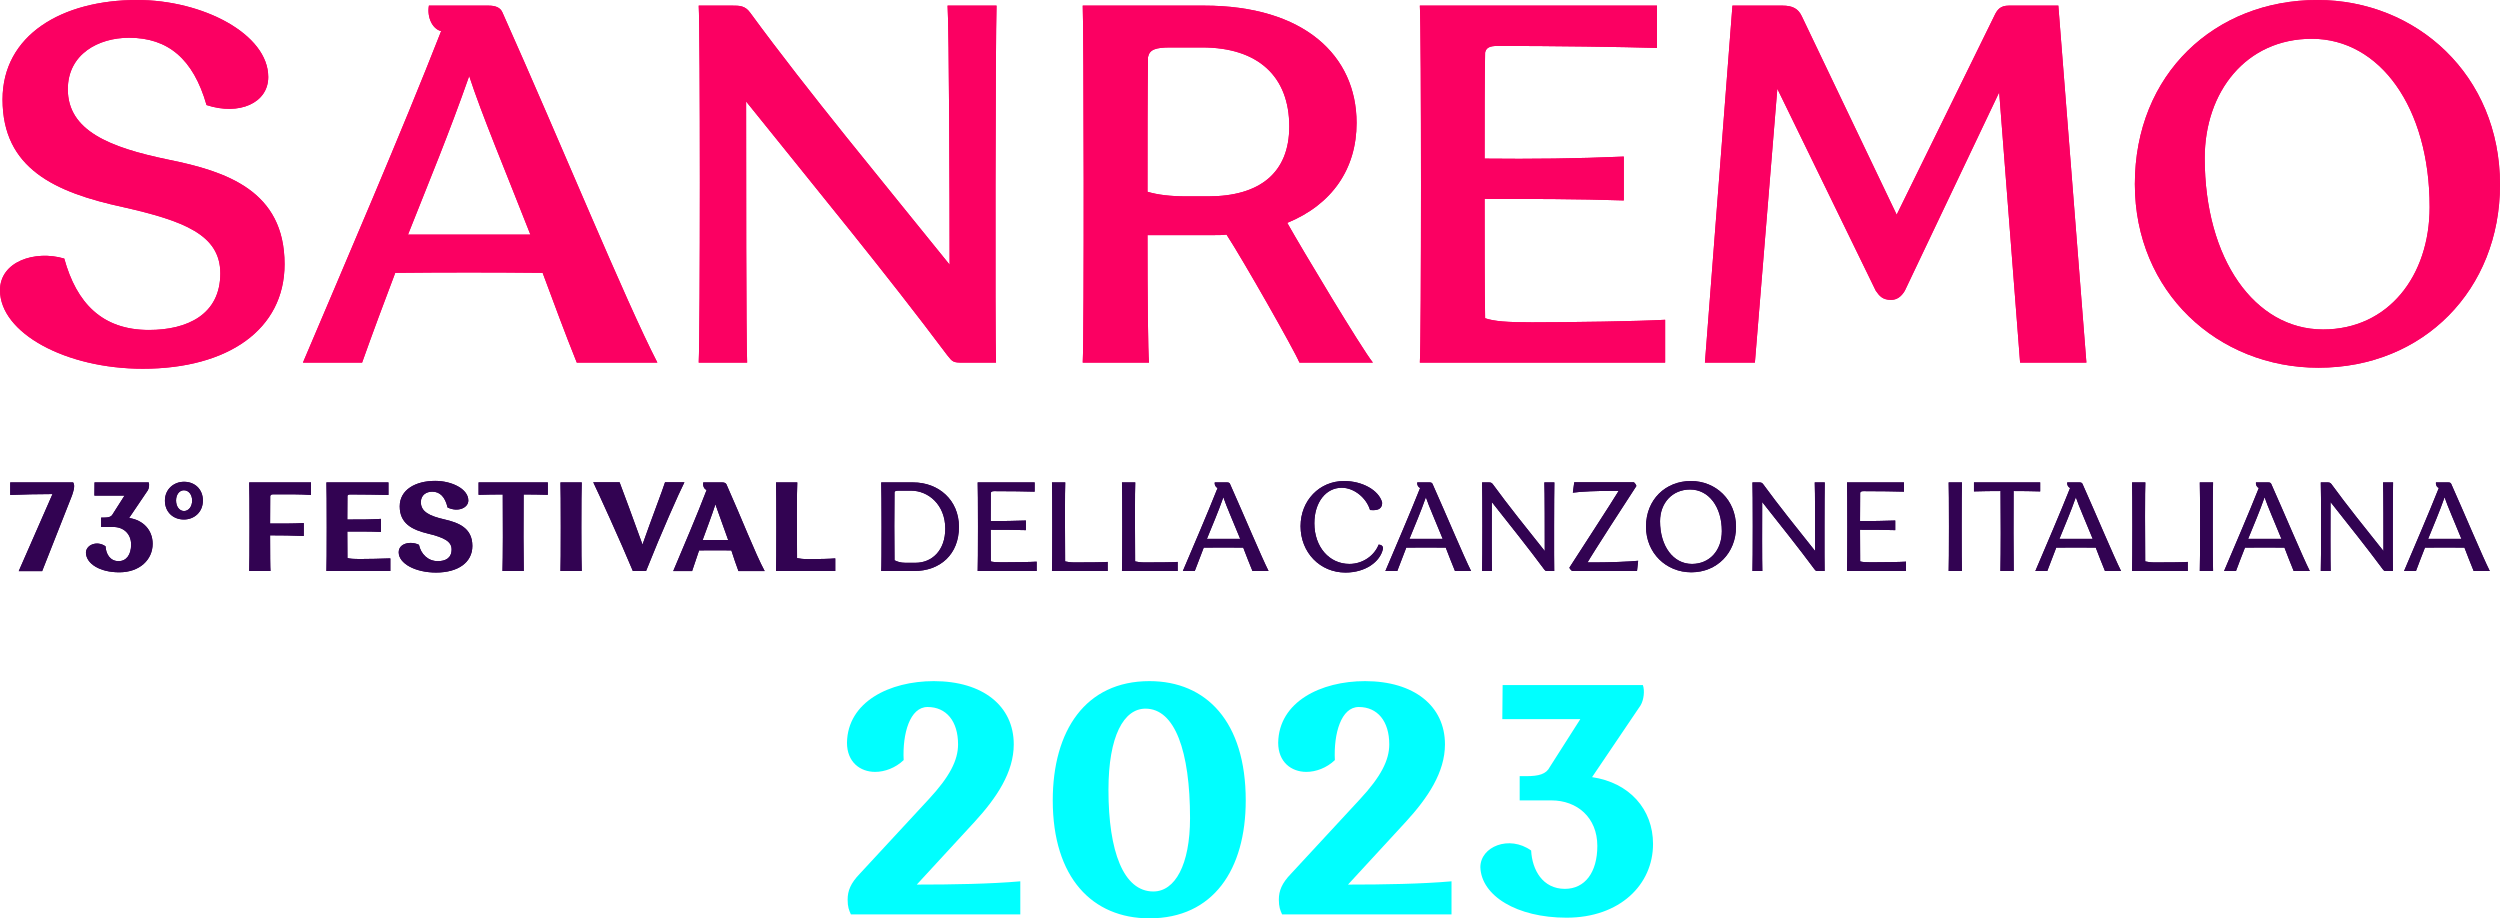 <?xml version="1.0" encoding="utf-8"?>
<!-- Generator: Adobe Illustrator 23.0.1, SVG Export Plug-In . SVG Version: 6.00 Build 0)  -->
<svg version="1.1" id="Livello_1" xmlns="http://www.w3.org/2000/svg" xmlns:xlink="http://www.w3.org/1999/xlink" x="0px" y="0px"
	 viewBox="0 0 1766.019 648.728" enable-background="new 0 0 1766.019 648.728" xml:space="preserve">
<g>
	<g>
		<path fill="#FB0062" d="M0,204.993c0-20.177,24.498-28.461,45.395-22.334c8.643,31.344,26.656,50.435,59.805,50.435
			c27.015,0,50.435-10.808,50.435-39.987c0-27.382-25.936-37.111-68.815-46.833c-48.271-10.448-85.023-27.382-85.023-76.02
			C1.797,24.858,43.589,0,96.908,0c46.474,0,92.588,24.139,92.588,54.405c0,18.372-20.529,27.374-43.59,19.81
			c-9.37-32.782-27.382-47.552-54.757-47.552c-21.615,0-43.238,11.527-43.238,36.385c0,29.18,29.187,41.074,70.972,49.717
			c41.074,8.283,82.14,21.975,82.14,73.856c0,46.114-39.987,73.856-100.152,73.856C46.473,260.476,0,235.259,0,204.993"/>
		<path fill="#FB0062" d="M464.376,256.154h-56.922c-8.283-20.537-16.207-42.152-24.131-63.408c-34.588-0.36-69.534-0.36-104.122,0
			c-7.924,20.888-15.848,42.144-23.412,63.408h-41.793c29.18-68.815,69.894-163.2,97.636-234.172
			c-6.127-1.446-10.089-9.729-8.651-18.013h42.152c5.041,0,8.283,1.438,9.721,4.681
			C396.287,101.237,441.682,212.197,464.376,256.154 M374.672,165.723c-17.653-45.035-34.588-85.382-43.231-112.046
			c-14.41,41.074-27.382,72.059-43.23,112.046H374.672z"/>
		<path fill="#FB0062" d="M703.957,3.965c-0.719,22.334-1.078,230.57-0.36,252.185h-23.42c-6.845,0-7.205-0.36-11.167-5.408
			c-44.309-59.078-87.539-111.319-141.944-179.048c0,50.076,0,164.638,0.719,184.456h-34.22c1.078-22.694,1.078-233.454,0-252.185
			h23.772c5.048,0,9.01,0,12.613,5.04c41.433,56.562,93.314,118.891,140.866,177.97c0-46.473-0.36-164.998-1.446-183.01H703.957z"/>
		<path fill="#FB0062" d="M917.955,256.149c-3.962-9.362-39.987-72.77-51.514-90.423c-2.884,0.36-5.767,0.36-9.01,0.36h-46.833
			c0,44.309,0.36,82.139,1.078,90.063h-46.833c1.078-20.537,0.719-237.775,0-252.185h85.742c70.613,0,107.716,35.306,107.716,82.866
			c0,32.423-17.294,57.64-48.99,70.605c11.167,19.818,52.241,88.266,60.516,98.714H917.955z M853.469,138.703
			c36.384,0,57.281-16.575,57.281-49.357c0-35.306-21.975-55.835-61.602-55.835h-22.334c-10.448,0-14.777,1.438-15.856,6.838
			c-0.36,25.585-0.36,60.532-0.36,95.112c7.205,2.165,16.215,3.243,27.375,3.243H853.469z"/>
		<path fill="#FB0062" d="M1176.271,225.887v30.266h-173.289c1.086-15.856,1.086-234.54,0-252.185h167.514v29.899
			c-21.967-0.719-75.645-1.438-112.397-1.438c-5.408,0-8.276,1.078-9.003,4.681c-0.359,20.177-0.359,46.833-0.359,74.934
			c32.782,0.36,65.572,0,98.346-1.438v30.977c-32.415-1.078-65.564-1.078-98.346-1.078c0,31.704,0,62.322,0.359,84.304
			c6.479,2.157,15.121,2.876,33.15,2.876C1108.901,227.685,1157.898,226.966,1176.271,225.887"/>
		<path fill="#FB0062" d="M1204.373,256.15l19.443-252.185h35.314c7.205,0,11.168,2.165,13.692,7.565l67.01,140.147l68.808-140.147
			c2.157-4.681,4.321-7.565,10.44-7.565h34.947l19.826,252.185h-46.841l-14.777-190.942l-66.651,140.147
			c-2.524,4.322-5.751,6.478-9.713,6.478c-6.135,0-8.292-2.876-10.816-6.478L1255.52,62.692l-15.848,193.458H1204.373z"/>
		<path fill="#FB0062" d="M1508.074,130.054c0-77.81,56.57-130.051,128.972-130.051c69.894,0,128.973,52.96,128.973,130.418
			c0,74.208-54.031,129.332-128.246,129.332C1566.801,259.753,1508.074,206.434,1508.074,130.054 M1716.311,146.27
			c0-70.613-35.314-118.884-83.226-118.884c-46.474,0-75.653,37.463-75.653,84.296c0,71.332,35.315,121.048,83.585,121.048
			C1687.131,232.731,1716.311,194.908,1716.311,146.27"/>
		<path fill="#FB0062" d="M0,204.993c0-20.177,24.498-28.461,45.395-22.334c8.643,31.344,26.656,50.435,59.805,50.435
			c27.015,0,50.435-10.808,50.435-39.987c0-27.382-25.936-37.111-68.815-46.833c-48.271-10.448-85.023-27.382-85.023-76.02
			C1.797,24.858,43.589,0,96.908,0c46.474,0,92.588,24.139,92.588,54.405c0,18.372-20.529,27.374-43.59,19.81
			c-9.37-32.782-27.382-47.552-54.757-47.552c-21.615,0-43.238,11.527-43.238,36.385c0,29.18,29.187,41.074,70.972,49.717
			c41.074,8.283,82.14,21.975,82.14,73.856c0,46.114-39.987,73.856-100.152,73.856C46.473,260.476,0,235.259,0,204.993"/>
		<path fill="#FB0062" d="M464.376,256.154h-56.922c-8.283-20.537-16.207-42.152-24.131-63.408c-34.588-0.36-69.534-0.36-104.122,0
			c-7.924,20.888-15.848,42.144-23.412,63.408h-41.793c29.18-68.815,69.894-163.2,97.636-234.172
			c-6.127-1.446-10.089-9.729-8.651-18.013h42.152c5.041,0,8.283,1.438,9.721,4.681
			C396.287,101.237,441.682,212.197,464.376,256.154 M374.672,165.723c-17.653-45.035-34.588-85.382-43.231-112.046
			c-14.41,41.074-27.382,72.059-43.23,112.046H374.672z"/>
		<path fill="#FB0062" d="M703.957,3.965c-0.719,22.334-1.078,230.57-0.36,252.185h-23.42c-6.845,0-7.205-0.36-11.167-5.408
			c-44.309-59.078-87.539-111.319-141.944-179.048c0,50.076,0,164.638,0.719,184.456h-34.22c1.078-22.694,1.078-233.454,0-252.185
			h23.772c5.048,0,9.01,0,12.613,5.04c41.433,56.562,93.314,118.891,140.866,177.97c0-46.473-0.36-164.998-1.446-183.01H703.957z"/>
		<path fill="#FB0062" d="M917.955,256.149c-3.962-9.362-39.987-72.77-51.514-90.423c-2.884,0.36-5.767,0.36-9.01,0.36h-46.833
			c0,44.309,0.36,82.139,1.078,90.063h-46.833c1.078-20.537,0.719-237.775,0-252.185h85.742c70.613,0,107.716,35.306,107.716,82.866
			c0,32.423-17.294,57.64-48.99,70.605c11.167,19.818,52.241,88.266,60.516,98.714H917.955z M853.469,138.703
			c36.384,0,57.281-16.575,57.281-49.357c0-35.306-21.975-55.835-61.602-55.835h-22.334c-10.448,0-14.777,1.438-15.856,6.838
			c-0.36,25.585-0.36,60.532-0.36,95.112c7.205,2.165,16.215,3.243,27.375,3.243H853.469z"/>
		<path fill="#FB0062" d="M1176.271,225.887v30.266h-173.289c1.086-15.856,1.086-234.54,0-252.185h167.514v29.899
			c-21.967-0.719-75.645-1.438-112.397-1.438c-5.408,0-8.276,1.078-9.003,4.681c-0.359,20.177-0.359,46.833-0.359,74.934
			c32.782,0.36,65.572,0,98.346-1.438v30.977c-32.415-1.078-65.564-1.078-98.346-1.078c0,31.704,0,62.322,0.359,84.304
			c6.479,2.157,15.121,2.876,33.15,2.876C1108.901,227.685,1157.898,226.966,1176.271,225.887"/>
		<path fill="#FB0062" d="M1204.373,256.15l19.443-252.185h35.314c7.205,0,11.168,2.165,13.692,7.565l67.01,140.147l68.808-140.147
			c2.157-4.681,4.321-7.565,10.44-7.565h34.947l19.826,252.185h-46.841l-14.777-190.942l-66.651,140.147
			c-2.524,4.322-5.751,6.478-9.713,6.478c-6.135,0-8.292-2.876-10.816-6.478L1255.52,62.692l-15.848,193.458H1204.373z"/>
		<path fill="#FB0062" d="M1508.074,130.054c0-77.81,56.57-130.051,128.972-130.051c69.894,0,128.973,52.96,128.973,130.418
			c0,74.208-54.031,129.332-128.246,129.332C1566.801,259.753,1508.074,206.434,1508.074,130.054 M1716.311,146.27
			c0-70.613-35.314-118.884-83.226-118.884c-46.474,0-75.653,37.463-75.653,84.296c0,71.332,35.315,121.048,83.585,121.048
			C1687.131,232.731,1716.311,194.908,1716.311,146.27"/>
	</g>
	<g>
		<path fill="#320352" d="M7.23,340.782H51.68c0.531,1.164,1.602,2.329-0.813,9.213l-21.1,53.475H13.224l23.874-54.46
			c-10.19,0-21.279,0.266-29.867,0.625V340.782z"/>
		<path fill="#320352" d="M91.194,365.911c10.198,1.516,16.637,8.76,16.637,18.239c0,11.089-9.034,20.123-23.608,20.123
			c-13.597,0-23.256-5.994-23.522-13.769c0-5.634,7.869-8.854,13.863-4.564c0.266,5.275,3.126,10.464,9.206,10.464
			c5.455,0,8.854-4.47,8.854-11.714c0-7.783-5.54-12.433-12.519-12.433h-8.675v-6.611h1.876c3.313,0,5.368-0.539,6.353-2.508
			l8.314-13.058H66.696l0.086-9.299h38.276c0.531,1.524,0.266,4.025-0.625,5.548L91.194,365.911z"/>
		<path fill="#320352" d="M116.499,353.657c0-8.135,6.346-13.324,13.503-13.324c7.69,0,13.324,5.369,13.324,13.238
			c0,8.229-6.173,13.41-13.418,13.41C122.314,366.981,116.499,361.706,116.499,353.657 M135.723,353.571
			c0-4.11-2.415-7.244-5.814-7.244c-3.04,0-5.54,2.86-5.54,7.244c0,4.29,2.414,7.424,5.634,7.424
			C133.129,360.995,135.723,358.041,135.723,353.571"/>
		<path fill="#320352" d="M190.892,350.44c-0.086,5.369-0.086,12.339-0.086,19.404c7.51,0,16.005,0.094,23.78-0.359v9.127
			c-7.775-0.359-16.27-0.453-23.78-0.453c0,12.433,0.086,23.522,0.266,25.218h-15.027c0.273-3.845,0.273-57.586,0-62.595h43.645
			v8.854c-6.619-0.539-19.412-0.539-26.562-0.445C191.877,349.19,191.158,349.456,190.892,350.44"/>
		<path fill="#320352" d="M275.751,394.437v8.94H230.59c0.266-3.845,0.266-57.5,0-62.595h43.816v8.854
			c-6.97-0.18-19.224-0.36-26.913-0.36c-1.164,0-1.875,0.266-2.055,0.985c-0.094,4.743-0.094,10.55-0.094,16.723
			c7.963,0.086,15.832,0,23.788-0.445v9.206c-7.869-0.359-15.824-0.266-23.788-0.266c0,6.885,0,13.504,0.094,18.693
			c1.61,0.531,3.931,0.711,9.385,0.711C259.473,394.883,270.117,394.703,275.751,394.437"/>
		<path fill="#320352" d="M281.645,390.145c0-6.439,8.494-8.135,14.308-5.275c1.43,6.619,6.439,11.534,13.324,11.534
			c5.275,0,9.745-2.055,9.745-8.315c0-5.728-5.455-8.409-16.809-11.183c-11.269-2.68-19.849-7.236-19.849-19.224
			c0-11.714,11.175-17.974,25.038-17.974c11.8,0,23.428,5.72,23.428,13.863c0,5.095-7.158,8.494-14.668,4.915
			c-1.696-7.424-5.369-11.175-10.816-11.175c-4.118,0-8.049,2.321-8.049,7.416c0,6.713,5.994,9.753,16.544,12.167
			c10.01,2.321,19.849,5.986,19.849,18.779c0,11.62-10.105,18.778-25.663,18.778C293.453,404.453,281.645,398.1,281.645,390.145"/>
		<path fill="#320352" d="M386.983,349.546c-5.721-0.18-11.355-0.266-17.083-0.266c-0.18,16.27-0.086,46.137,0.094,54.1h-15.028
			c0.274-7.963,0.36-37.83,0.18-54.1c-5.72,0-11.355,0.086-17.075,0.266v-8.76h48.912V349.546z"/>
		<path fill="#320352" d="M395.921,403.379c0.266-3.845,0.266-57.586,0-62.595h15.02c-0.352,5.095-0.352,58.75,0,62.595H395.921z"/>
		<path fill="#320352" d="M437.68,340.693c1.696,4.384,10.284,27.547,16.184,43.996c5.9-16.903,14.574-39.432,15.918-43.996h13.683
			c-3.673,7.15-16.278,35.502-27.093,62.689h-9.307c-8.675-20.928-25.124-56.875-27.984-62.689H437.68z"/>
		<path fill="#320352" d="M540.156,403.383h-18.513c-1.696-4.564-3.399-9.573-5.009-14.582c-7.596-0.086-15.199-0.086-22.803,0
			l-4.916,14.582h-13.324c6.611-15.653,17.254-40.605,23.608-57.32c-1.61-0.359-2.86-2.688-2.415-5.283h13.41
			c1.524,0,2.508,0.453,2.954,1.344C523.878,366.092,533.452,390.95,540.156,403.383 M514.4,381.471
			c-3.486-9.839-6.799-18.779-9.026-25.218c-2.954,9.034-5.814,16.278-9.034,25.218H514.4z"/>
		<path fill="#320352" d="M548.198,403.379c0.266-3.845,0.266-57.586,0-62.595h15.02c-0.352,3.845-0.352,38.542-0.172,53.475
			c1.61,0.36,4.204,0.711,7.869,0.711c7.236,0,15.559-0.18,19.13-0.531v8.94H548.198z"/>
		<path fill="#320352" d="M677.408,372.169c0,19.318-13.144,31.212-31.837,31.212h-23.068c0.359-4.025,0.266-57.594,0-62.595h22.529
			C663.099,340.785,677.408,353.305,677.408,372.169 M646.736,397.566c11.534,0,21.013-8.588,21.013-24.147
			c0-16.895-11.98-26.828-24.233-26.828h-7.603c-3.04,0-3.845,0.18-4.025,1.164c-0.172,12.074-0.172,35.767,0,48.021
			c2.063,0.985,4.204,1.79,7.697,1.79H646.736z"/>
		<path fill="#320352" d="M732.309,396.762v6.619h-41.675c0.273-3.939,0.273-58.578,0-62.603h40.245v6.533
			c-4.564-0.18-18.599-0.359-28.531-0.359c-1.336,0-2.235,0.266-2.414,1.164c-0.086,5.095-0.086,12.425-0.086,19.943
			c8.315,0.086,16.544-0.094,24.858-0.359v6.791c-8.229-0.266-16.544-0.266-24.858-0.266c0,8.494,0,16.723,0.086,22.358
			c1.523,0.445,3.758,0.625,7.424,0.625C715.32,397.208,728.464,397.028,732.309,396.762"/>
		<path fill="#320352" d="M743.122,403.379c0.266-3.931,0.266-58.664,0-62.595h9.385c-0.266,3.126-0.266,42.472-0.086,55.796
			c1.524,0.359,3.845,0.719,6.525,0.719c9.479,0,20.841-0.094,23.522-0.359v6.439H743.122z"/>
		<path fill="#320352" d="M792.568,403.379c0.273-3.931,0.273-58.664,0-62.595h9.393c-0.273,3.126-0.273,42.472-0.094,55.796
			c1.524,0.359,3.845,0.719,6.533,0.719c9.479,0,20.834-0.094,23.514-0.359v6.439H792.568z"/>
		<path fill="#320352" d="M896.113,403.382h-11.355c-2.235-5.369-4.384-11.003-6.525-16.544c-9.299-0.094-18.606-0.094-27.906,0
			c-2.141,5.455-4.29,10.995-6.346,16.544h-8.408c7.603-17.888,17.262-40.331,24.592-58.758c-1.344-0.266-2.321-2.055-2.055-3.845
			h8.675c1.07,0,1.696,0.274,2.055,0.985C878.859,364.207,891.104,393.45,896.113,403.382 M876.085,380.665
			c-4.923-12.16-9.659-22.803-11.894-29.422c-3.845,10.909-7.33,18.779-11.628,29.422H876.085z"/>
		<path fill="#320352" d="M949.494,339.798c12.785,0,24.421,6.439,26.819,15.02c0.274,2.688-1.149,4.829-3.751,5.283
			c-1.43,0.352-3.485,0.352-4.743,0.18c-2.579-8.588-11.253-15.739-20.021-15.739c-11.089,0-19.318,10.19-19.318,25.124
			c0,16.629,10.464,28.703,24.772,28.703c9.479,0,17.622-5.9,20.662-13.676c1.867,0.086,3.211,1.157,3.032,2.86
			c-1.875,9.299-12.433,16.895-26.468,16.895c-18.068,0-31.743-14.215-31.743-32.728
			C918.735,353.568,932.059,339.798,949.494,339.798"/>
		<path fill="#320352" d="M1039.184,403.382h-11.362c-2.235-5.369-4.384-11.003-6.525-16.544c-9.299-0.094-18.606-0.094-27.898,0
			c-2.141,5.455-4.29,10.995-6.361,16.544h-8.401c7.603-17.888,17.255-40.331,24.6-58.758c-1.344-0.266-2.329-2.055-2.055-3.845
			h8.674c1.071,0,1.688,0.274,2.055,0.985C1021.93,364.207,1034.168,393.45,1039.184,403.382 M1019.148,380.665
			c-4.908-12.16-9.659-22.803-11.894-29.422c-3.852,10.909-7.322,18.779-11.613,29.422H1019.148z"/>
		<path fill="#320352" d="M1098.019,340.782c-0.18,5.9-0.274,56.875-0.094,62.595h-4.65c-1.508,0-1.508-0.086-2.508-1.25
			c-11.261-15.199-22.529-29.242-36.932-47.482c-0.086,11.894-0.086,43.551,0.094,48.732h-6.979c0.274-5.994,0.274-57.766,0-62.595
			h4.743c1.071,0,1.875,0.086,2.688,1.071c11.261,15.473,24.311,31.657,36.838,47.396c0-11.175,0-43.637-0.273-48.466H1098.019z"/>
		<path fill="#320352" d="M1143.438,346.775h-6.525c-7.963,0-19.943,0.359-25.835,1.25l0.977-7.33h42.113
			c0.711,0.445,1.524,1.696,1.797,2.594c-5.111,7.69-32.016,49.357-34.525,54.007h5.54c9.479,0,24.327-0.531,30.219-1.164
			l-0.797,7.244h-45.872c-0.805-0.711-1.781-1.696-1.875-2.415C1111.781,396.046,1140.038,352.589,1143.438,346.775"/>
		<path fill="#320352" d="M1162.749,371.991c0-19.044,13.777-32.196,31.743-32.196c17.528,0,31.837,13.332,31.837,32.376
			c0,18.239-13.324,32.102-31.563,32.102C1176.964,404.273,1162.749,390.683,1162.749,371.991 M1216.31,375.21
			c0-17.262-9.292-29.422-22.436-29.422c-12.433,0-21.201,9.393-21.201,22.444c0,17.528,9.307,30.141,22.545,30.141
			C1207.636,398.373,1216.31,388.894,1216.31,375.21"/>
		<path fill="#320352" d="M1289.017,340.782c-0.18,5.9-0.274,56.875-0.094,62.595h-4.649c-1.523,0-1.523-0.086-2.509-1.25
			c-11.269-15.199-22.529-29.242-36.931-47.482c-0.086,11.894-0.086,43.551,0.094,48.732h-6.978c0.274-5.994,0.274-57.766,0-62.595
			h4.743c1.071,0,1.875,0.086,2.672,1.071c11.276,15.473,24.327,31.657,36.853,47.396c0-11.175,0-43.637-0.273-48.466H1289.017z"/>
		<path fill="#320352" d="M1346.417,396.762v6.619h-41.675c0.273-3.939,0.273-58.578,0-62.603h40.237v6.533
			c-4.564-0.18-18.599-0.359-28.524-0.359c-1.344,0-2.235,0.266-2.414,1.164c-0.094,5.095-0.094,12.425-0.094,19.943
			c8.322,0.086,16.543-0.094,24.874-0.359v6.791c-8.236-0.266-16.552-0.266-24.874-0.266c0,8.494,0,16.723,0.094,22.358
			c1.523,0.445,3.759,0.625,7.432,0.625C1329.42,397.208,1342.564,397.028,1346.417,396.762"/>
		<path fill="#320352" d="M1376.546,403.379c0.273-3.931,0.273-58.664,0-62.595h9.385c-0.257,4.025-0.257,58.664,0,62.595H1376.546z
			"/>
		<path fill="#320352" d="M1441.199,347.131c-6.267-0.18-12.527-0.266-18.779-0.266c-0.094,16.629-0.094,43.637,0.086,56.515h-9.393
			c0.266-12.878,0.266-39.886,0.087-56.515c-6.252,0-12.512,0.086-18.779,0.266v-6.345h46.779V347.131z"/>
		<path fill="#320352" d="M1498.328,403.382h-11.346c-2.235-5.369-4.384-11.003-6.526-16.544c-9.315-0.094-18.606-0.094-27.914,0
			c-2.141,5.455-4.29,10.995-6.345,16.544h-8.417c7.619-17.888,17.27-40.331,24.6-58.758c-1.344-0.266-2.328-2.055-2.055-3.845H1469
			c1.07,0,1.688,0.274,2.055,0.985C1481.073,364.207,1493.327,393.45,1498.328,403.382 M1478.308,380.665
			c-4.923-12.16-9.675-22.803-11.91-29.422c-3.837,10.909-7.322,18.779-11.612,29.422H1478.308z"/>
		<path fill="#320352" d="M1506.109,403.379c0.273-3.931,0.273-58.664,0-62.595h9.385c-0.274,3.126-0.274,42.472-0.094,55.796
			c1.523,0.359,3.852,0.719,6.525,0.719c9.495,0,20.842-0.094,23.53-0.359v6.439H1506.109z"/>
		<path fill="#320352" d="M1553.945,403.379c0.273-3.931,0.273-58.664,0-62.595h9.385c-0.274,4.025-0.274,58.664,0,62.595H1553.945z
			"/>
		<path fill="#320352" d="M1631.654,403.382h-11.362c-2.235-5.369-4.384-11.003-6.526-16.544c-9.299-0.094-18.606-0.094-27.898,0
			c-2.157,5.455-4.306,10.995-6.361,16.544h-8.401c7.604-17.888,17.255-40.331,24.585-58.758c-1.328-0.266-2.313-2.055-2.055-3.845
			h8.674c1.07,0,1.704,0.274,2.071,0.985C1614.399,364.207,1626.637,393.45,1631.654,403.382 M1611.618,380.665
			c-4.923-12.16-9.659-22.803-11.895-29.422c-3.852,10.909-7.322,18.779-11.627,29.422H1611.618z"/>
		<path fill="#320352" d="M1690.489,340.782c-0.18,5.9-0.274,56.875-0.094,62.595h-4.649c-1.523,0-1.523-0.086-2.509-1.25
			c-11.269-15.199-22.529-29.242-36.931-47.482c-0.086,11.894-0.086,43.551,0.094,48.732h-6.978c0.274-5.994,0.274-57.766,0-62.595
			h4.743c1.071,0,1.875,0.086,2.673,1.071c11.269,15.473,24.327,31.657,36.853,47.396c0-11.175,0-43.637-0.273-48.466H1690.489z"/>
		<path fill="#320352" d="M1758.8,403.382h-11.362c-2.235-5.369-4.384-11.003-6.526-16.544c-9.299-0.094-18.606-0.094-27.898,0
			c-2.142,5.455-4.306,10.995-6.361,16.544h-8.401c7.604-17.888,17.255-40.331,24.601-58.758c-1.344-0.266-2.329-2.055-2.071-3.845
			h8.689c1.071,0,1.688,0.274,2.056,0.985C1741.545,364.207,1753.783,393.45,1758.8,403.382 M1738.763,380.665
			c-4.908-12.16-9.66-22.803-11.895-29.422c-3.852,10.909-7.322,18.779-11.62,29.422H1738.763z"/>
		<path fill="#320352" d="M7.23,340.782H51.68c0.531,1.164,1.602,2.329-0.813,9.213l-21.1,53.475H13.224l23.874-54.46
			c-10.19,0-21.279,0.266-29.867,0.625V340.782z"/>
		<path fill="#320352" d="M91.194,365.911c10.198,1.516,16.637,8.76,16.637,18.239c0,11.089-9.034,20.123-23.608,20.123
			c-13.597,0-23.256-5.994-23.522-13.769c0-5.634,7.869-8.854,13.863-4.564c0.266,5.275,3.126,10.464,9.206,10.464
			c5.455,0,8.854-4.47,8.854-11.714c0-7.783-5.54-12.433-12.519-12.433h-8.675v-6.611h1.876c3.313,0,5.368-0.539,6.353-2.508
			l8.314-13.058H66.696l0.086-9.299h38.276c0.531,1.524,0.266,4.025-0.625,5.548L91.194,365.911z"/>
		<path fill="#320352" d="M116.499,353.657c0-8.135,6.346-13.324,13.503-13.324c7.69,0,13.324,5.369,13.324,13.238
			c0,8.229-6.173,13.41-13.418,13.41C122.314,366.981,116.499,361.706,116.499,353.657 M135.723,353.571
			c0-4.11-2.415-7.244-5.814-7.244c-3.04,0-5.54,2.86-5.54,7.244c0,4.29,2.414,7.424,5.634,7.424
			C133.129,360.995,135.723,358.041,135.723,353.571"/>
		<path fill="#320352" d="M190.892,350.44c-0.086,5.369-0.086,12.339-0.086,19.404c7.51,0,16.005,0.094,23.78-0.359v9.127
			c-7.775-0.359-16.27-0.453-23.78-0.453c0,12.433,0.086,23.522,0.266,25.218h-15.027c0.273-3.845,0.273-57.586,0-62.595h43.645
			v8.854c-6.619-0.539-19.412-0.539-26.562-0.445C191.877,349.19,191.158,349.456,190.892,350.44"/>
		<path fill="#320352" d="M275.751,394.437v8.94H230.59c0.266-3.845,0.266-57.5,0-62.595h43.816v8.854
			c-6.97-0.18-19.224-0.36-26.913-0.36c-1.164,0-1.875,0.266-2.055,0.985c-0.094,4.743-0.094,10.55-0.094,16.723
			c7.963,0.086,15.832,0,23.788-0.445v9.206c-7.869-0.359-15.824-0.266-23.788-0.266c0,6.885,0,13.504,0.094,18.693
			c1.61,0.531,3.931,0.711,9.385,0.711C259.473,394.883,270.117,394.703,275.751,394.437"/>
		<path fill="#320352" d="M281.645,390.145c0-6.439,8.494-8.135,14.308-5.275c1.43,6.619,6.439,11.534,13.324,11.534
			c5.275,0,9.745-2.055,9.745-8.315c0-5.728-5.455-8.409-16.809-11.183c-11.269-2.68-19.849-7.236-19.849-19.224
			c0-11.714,11.175-17.974,25.038-17.974c11.8,0,23.428,5.72,23.428,13.863c0,5.095-7.158,8.494-14.668,4.915
			c-1.696-7.424-5.369-11.175-10.816-11.175c-4.118,0-8.049,2.321-8.049,7.416c0,6.713,5.994,9.753,16.544,12.167
			c10.01,2.321,19.849,5.986,19.849,18.779c0,11.62-10.105,18.778-25.663,18.778C293.453,404.453,281.645,398.1,281.645,390.145"/>
		<path fill="#320352" d="M386.983,349.546c-5.721-0.18-11.355-0.266-17.083-0.266c-0.18,16.27-0.086,46.137,0.094,54.1h-15.028
			c0.274-7.963,0.36-37.83,0.18-54.1c-5.72,0-11.355,0.086-17.075,0.266v-8.76h48.912V349.546z"/>
		<path fill="#320352" d="M395.921,403.379c0.266-3.845,0.266-57.586,0-62.595h15.02c-0.352,5.095-0.352,58.75,0,62.595H395.921z"/>
		<path fill="#320352" d="M437.68,340.693c1.696,4.384,10.284,27.547,16.184,43.996c5.9-16.903,14.574-39.432,15.918-43.996h13.683
			c-3.673,7.15-16.278,35.502-27.093,62.689h-9.307c-8.675-20.928-25.124-56.875-27.984-62.689H437.68z"/>
		<path fill="#320352" d="M540.156,403.383h-18.513c-1.696-4.564-3.399-9.573-5.009-14.582c-7.596-0.086-15.199-0.086-22.803,0
			l-4.916,14.582h-13.324c6.611-15.653,17.254-40.605,23.608-57.32c-1.61-0.359-2.86-2.688-2.415-5.283h13.41
			c1.524,0,2.508,0.453,2.954,1.344C523.878,366.092,533.452,390.95,540.156,403.383 M514.4,381.471
			c-3.486-9.839-6.799-18.779-9.026-25.218c-2.954,9.034-5.814,16.278-9.034,25.218H514.4z"/>
		<path fill="#320352" d="M548.198,403.379c0.266-3.845,0.266-57.586,0-62.595h15.02c-0.352,3.845-0.352,38.542-0.172,53.475
			c1.61,0.36,4.204,0.711,7.869,0.711c7.236,0,15.559-0.18,19.13-0.531v8.94H548.198z"/>
		<path fill="#320352" d="M677.408,372.169c0,19.318-13.144,31.212-31.837,31.212h-23.068c0.359-4.025,0.266-57.594,0-62.595h22.529
			C663.099,340.785,677.408,353.305,677.408,372.169 M646.736,397.566c11.534,0,21.013-8.588,21.013-24.147
			c0-16.895-11.98-26.828-24.233-26.828h-7.603c-3.04,0-3.845,0.18-4.025,1.164c-0.172,12.074-0.172,35.767,0,48.021
			c2.063,0.985,4.204,1.79,7.697,1.79H646.736z"/>
		<path fill="#320352" d="M732.309,396.762v6.619h-41.675c0.273-3.939,0.273-58.578,0-62.603h40.245v6.533
			c-4.564-0.18-18.599-0.359-28.531-0.359c-1.336,0-2.235,0.266-2.414,1.164c-0.086,5.095-0.086,12.425-0.086,19.943
			c8.315,0.086,16.544-0.094,24.858-0.359v6.791c-8.229-0.266-16.544-0.266-24.858-0.266c0,8.494,0,16.723,0.086,22.358
			c1.523,0.445,3.758,0.625,7.424,0.625C715.32,397.208,728.464,397.028,732.309,396.762"/>
		<path fill="#320352" d="M743.122,403.379c0.266-3.931,0.266-58.664,0-62.595h9.385c-0.266,3.126-0.266,42.472-0.086,55.796
			c1.524,0.359,3.845,0.719,6.525,0.719c9.479,0,20.841-0.094,23.522-0.359v6.439H743.122z"/>
		<path fill="#320352" d="M792.568,403.379c0.273-3.931,0.273-58.664,0-62.595h9.393c-0.273,3.126-0.273,42.472-0.094,55.796
			c1.524,0.359,3.845,0.719,6.533,0.719c9.479,0,20.834-0.094,23.514-0.359v6.439H792.568z"/>
		<path fill="#320352" d="M896.113,403.382h-11.355c-2.235-5.369-4.384-11.003-6.525-16.544c-9.299-0.094-18.606-0.094-27.906,0
			c-2.141,5.455-4.29,10.995-6.346,16.544h-8.408c7.603-17.888,17.262-40.331,24.592-58.758c-1.344-0.266-2.321-2.055-2.055-3.845
			h8.675c1.07,0,1.696,0.274,2.055,0.985C878.859,364.207,891.104,393.45,896.113,403.382 M876.085,380.665
			c-4.923-12.16-9.659-22.803-11.894-29.422c-3.845,10.909-7.33,18.779-11.628,29.422H876.085z"/>
		<path fill="#320352" d="M949.494,339.798c12.785,0,24.421,6.439,26.819,15.02c0.274,2.688-1.149,4.829-3.751,5.283
			c-1.43,0.352-3.485,0.352-4.743,0.18c-2.579-8.588-11.253-15.739-20.021-15.739c-11.089,0-19.318,10.19-19.318,25.124
			c0,16.629,10.464,28.703,24.772,28.703c9.479,0,17.622-5.9,20.662-13.676c1.867,0.086,3.211,1.157,3.032,2.86
			c-1.875,9.299-12.433,16.895-26.468,16.895c-18.068,0-31.743-14.215-31.743-32.728
			C918.735,353.568,932.059,339.798,949.494,339.798"/>
		<path fill="#320352" d="M1039.184,403.382h-11.362c-2.235-5.369-4.384-11.003-6.525-16.544c-9.299-0.094-18.606-0.094-27.898,0
			c-2.141,5.455-4.29,10.995-6.361,16.544h-8.401c7.603-17.888,17.255-40.331,24.6-58.758c-1.344-0.266-2.329-2.055-2.055-3.845
			h8.674c1.071,0,1.688,0.274,2.055,0.985C1021.93,364.207,1034.168,393.45,1039.184,403.382 M1019.148,380.665
			c-4.908-12.16-9.659-22.803-11.894-29.422c-3.852,10.909-7.322,18.779-11.613,29.422H1019.148z"/>
		<path fill="#320352" d="M1098.019,340.782c-0.18,5.9-0.274,56.875-0.094,62.595h-4.65c-1.508,0-1.508-0.086-2.508-1.25
			c-11.261-15.199-22.529-29.242-36.932-47.482c-0.086,11.894-0.086,43.551,0.094,48.732h-6.979c0.274-5.994,0.274-57.766,0-62.595
			h4.743c1.071,0,1.875,0.086,2.688,1.071c11.261,15.473,24.311,31.657,36.838,47.396c0-11.175,0-43.637-0.273-48.466H1098.019z"/>
		<path fill="#320352" d="M1143.438,346.775h-6.525c-7.963,0-19.943,0.359-25.835,1.25l0.977-7.33h42.113
			c0.711,0.445,1.524,1.696,1.797,2.594c-5.111,7.69-32.016,49.357-34.525,54.007h5.54c9.479,0,24.327-0.531,30.219-1.164
			l-0.797,7.244h-45.872c-0.805-0.711-1.781-1.696-1.875-2.415C1111.781,396.046,1140.038,352.589,1143.438,346.775"/>
		<path fill="#320352" d="M1162.749,371.991c0-19.044,13.777-32.196,31.743-32.196c17.528,0,31.837,13.332,31.837,32.376
			c0,18.239-13.324,32.102-31.563,32.102C1176.964,404.273,1162.749,390.683,1162.749,371.991 M1216.31,375.21
			c0-17.262-9.292-29.422-22.436-29.422c-12.433,0-21.201,9.393-21.201,22.444c0,17.528,9.307,30.141,22.545,30.141
			C1207.636,398.373,1216.31,388.894,1216.31,375.21"/>
		<path fill="#320352" d="M1289.017,340.782c-0.18,5.9-0.274,56.875-0.094,62.595h-4.649c-1.523,0-1.523-0.086-2.509-1.25
			c-11.269-15.199-22.529-29.242-36.931-47.482c-0.086,11.894-0.086,43.551,0.094,48.732h-6.978c0.274-5.994,0.274-57.766,0-62.595
			h4.743c1.071,0,1.875,0.086,2.672,1.071c11.276,15.473,24.327,31.657,36.853,47.396c0-11.175,0-43.637-0.273-48.466H1289.017z"/>
		<path fill="#320352" d="M1346.417,396.762v6.619h-41.675c0.273-3.939,0.273-58.578,0-62.603h40.237v6.533
			c-4.564-0.18-18.599-0.359-28.524-0.359c-1.344,0-2.235,0.266-2.414,1.164c-0.094,5.095-0.094,12.425-0.094,19.943
			c8.322,0.086,16.543-0.094,24.874-0.359v6.791c-8.236-0.266-16.552-0.266-24.874-0.266c0,8.494,0,16.723,0.094,22.358
			c1.523,0.445,3.759,0.625,7.432,0.625C1329.42,397.208,1342.564,397.028,1346.417,396.762"/>
		<path fill="#320352" d="M1376.546,403.379c0.273-3.931,0.273-58.664,0-62.595h9.385c-0.257,4.025-0.257,58.664,0,62.595H1376.546z
			"/>
		<path fill="#320352" d="M1441.199,347.131c-6.267-0.18-12.527-0.266-18.779-0.266c-0.094,16.629-0.094,43.637,0.086,56.515h-9.393
			c0.266-12.878,0.266-39.886,0.087-56.515c-6.252,0-12.512,0.086-18.779,0.266v-6.345h46.779V347.131z"/>
		<path fill="#320352" d="M1498.328,403.382h-11.346c-2.235-5.369-4.384-11.003-6.526-16.544c-9.315-0.094-18.606-0.094-27.914,0
			c-2.141,5.455-4.29,10.995-6.345,16.544h-8.417c7.619-17.888,17.27-40.331,24.6-58.758c-1.344-0.266-2.328-2.055-2.055-3.845H1469
			c1.07,0,1.688,0.274,2.055,0.985C1481.073,364.207,1493.327,393.45,1498.328,403.382 M1478.308,380.665
			c-4.923-12.16-9.675-22.803-11.91-29.422c-3.837,10.909-7.322,18.779-11.612,29.422H1478.308z"/>
		<path fill="#320352" d="M1506.109,403.379c0.273-3.931,0.273-58.664,0-62.595h9.385c-0.274,3.126-0.274,42.472-0.094,55.796
			c1.523,0.359,3.852,0.719,6.525,0.719c9.495,0,20.842-0.094,23.53-0.359v6.439H1506.109z"/>
		<path fill="#320352" d="M1553.945,403.379c0.273-3.931,0.273-58.664,0-62.595h9.385c-0.274,4.025-0.274,58.664,0,62.595H1553.945z
			"/>
		<path fill="#320352" d="M1631.654,403.382h-11.362c-2.235-5.369-4.384-11.003-6.526-16.544c-9.299-0.094-18.606-0.094-27.898,0
			c-2.157,5.455-4.306,10.995-6.361,16.544h-8.401c7.604-17.888,17.255-40.331,24.585-58.758c-1.328-0.266-2.313-2.055-2.055-3.845
			h8.674c1.07,0,1.704,0.274,2.071,0.985C1614.399,364.207,1626.637,393.45,1631.654,403.382 M1611.618,380.665
			c-4.923-12.16-9.659-22.803-11.895-29.422c-3.852,10.909-7.322,18.779-11.627,29.422H1611.618z"/>
		<path fill="#320352" d="M1690.489,340.782c-0.18,5.9-0.274,56.875-0.094,62.595h-4.649c-1.523,0-1.523-0.086-2.509-1.25
			c-11.269-15.199-22.529-29.242-36.931-47.482c-0.086,11.894-0.086,43.551,0.094,48.732h-6.978c0.274-5.994,0.274-57.766,0-62.595
			h4.743c1.071,0,1.875,0.086,2.673,1.071c11.269,15.473,24.327,31.657,36.853,47.396c0-11.175,0-43.637-0.273-48.466H1690.489z"/>
		<path fill="#320352" d="M1758.8,403.382h-11.362c-2.235-5.369-4.384-11.003-6.526-16.544c-9.299-0.094-18.606-0.094-27.898,0
			c-2.142,5.455-4.306,10.995-6.361,16.544h-8.401c7.604-17.888,17.255-40.331,24.601-58.758c-1.344-0.266-2.329-2.055-2.071-3.845
			h8.689c1.071,0,1.688,0.274,2.056,0.985C1741.545,364.207,1753.783,393.45,1758.8,403.382 M1738.763,380.665
			c-4.908-12.16-9.66-22.803-11.895-29.422c-3.852,10.909-7.322,18.779-11.62,29.422H1738.763z"/>
	</g>
	<g>
		<path fill="#00FFFF" d="M607.34,617.247l48.841-52.772c14.582-15.739,20.599-27.312,20.599-38.651
			c0-16.434-8.338-26.39-21.529-26.39c-12.496,0-17.818,18.755-16.895,37.502c-5.791,5.556-13.426,8.33-20.138,8.33
			c-10.643,0-19.904-6.947-19.904-20.599c0.461-28.93,30.086-43.512,61.337-43.512c34.713,0,56.476,17.591,56.476,44.668
			c0,19.669-12.042,37.729-27.781,54.851l-40.73,44.207c24.991,0,52.303-0.461,73.136-2.313v23.381H601.088
			c-1.383-3.009-2.313-5.33-2.313-10.417C598.775,629.282,600.862,623.96,607.34,617.247"/>
		<path fill="#00FFFF" d="M743.672,565.401c0-49.295,23.147-84.249,68.284-84.249c40.269,0,68.042,28.703,68.042,84.249
			c0,48.841-22.912,83.327-68.042,83.327C771.679,648.728,743.672,620.025,743.672,565.401 M814.73,629.746
			c15.277,0,25.921-18.747,25.921-51.85c0-47.208-10.643-77.302-31.477-77.302c-15.277,0-26.155,19.208-26.155,57.398
			C783.018,601.512,793.67,629.746,814.73,629.746"/>
		<path fill="#00FFFF" d="M911.948,617.247l48.833-52.772c14.582-15.739,20.607-27.312,20.607-38.651
			c0-16.434-8.338-26.39-21.529-26.39c-12.496,0-17.825,18.755-16.895,37.502c-5.791,5.556-13.426,8.33-20.138,8.33
			c-10.643,0-19.904-6.947-19.904-20.599c0.461-28.93,30.086-43.512,61.337-43.512c34.72,0,56.476,17.591,56.476,44.668
			c0,19.669-12.042,37.729-27.773,54.851l-40.729,44.207c24.983,0,52.303-0.461,73.129-2.313v23.381H905.696
			c-1.383-3.009-2.313-5.33-2.313-10.417C903.383,629.282,905.47,623.96,911.948,617.247"/>
		<path fill="#00FFFF" d="M1124.657,548.968c26.398,3.931,43.058,22.686,43.058,47.216c0,28.703-23.389,52.077-61.11,52.077
			c-35.181,0-60.172-15.504-60.868-35.642c0-14.582,20.373-22.912,35.877-11.8c0.696,13.652,8.096,27.078,23.843,27.078
			c14.105,0,22.905-11.573,22.905-30.321c0-20.138-14.34-32.173-32.4-32.173h-22.451v-17.13h4.868c8.55,0,13.887-1.383,16.419-6.478
			l21.537-33.79h-55.093l0.227-24.077h99.074c1.391,3.939,0.695,10.417-1.633,14.355L1124.657,548.968z"/>
	</g>
</g>
</svg>
